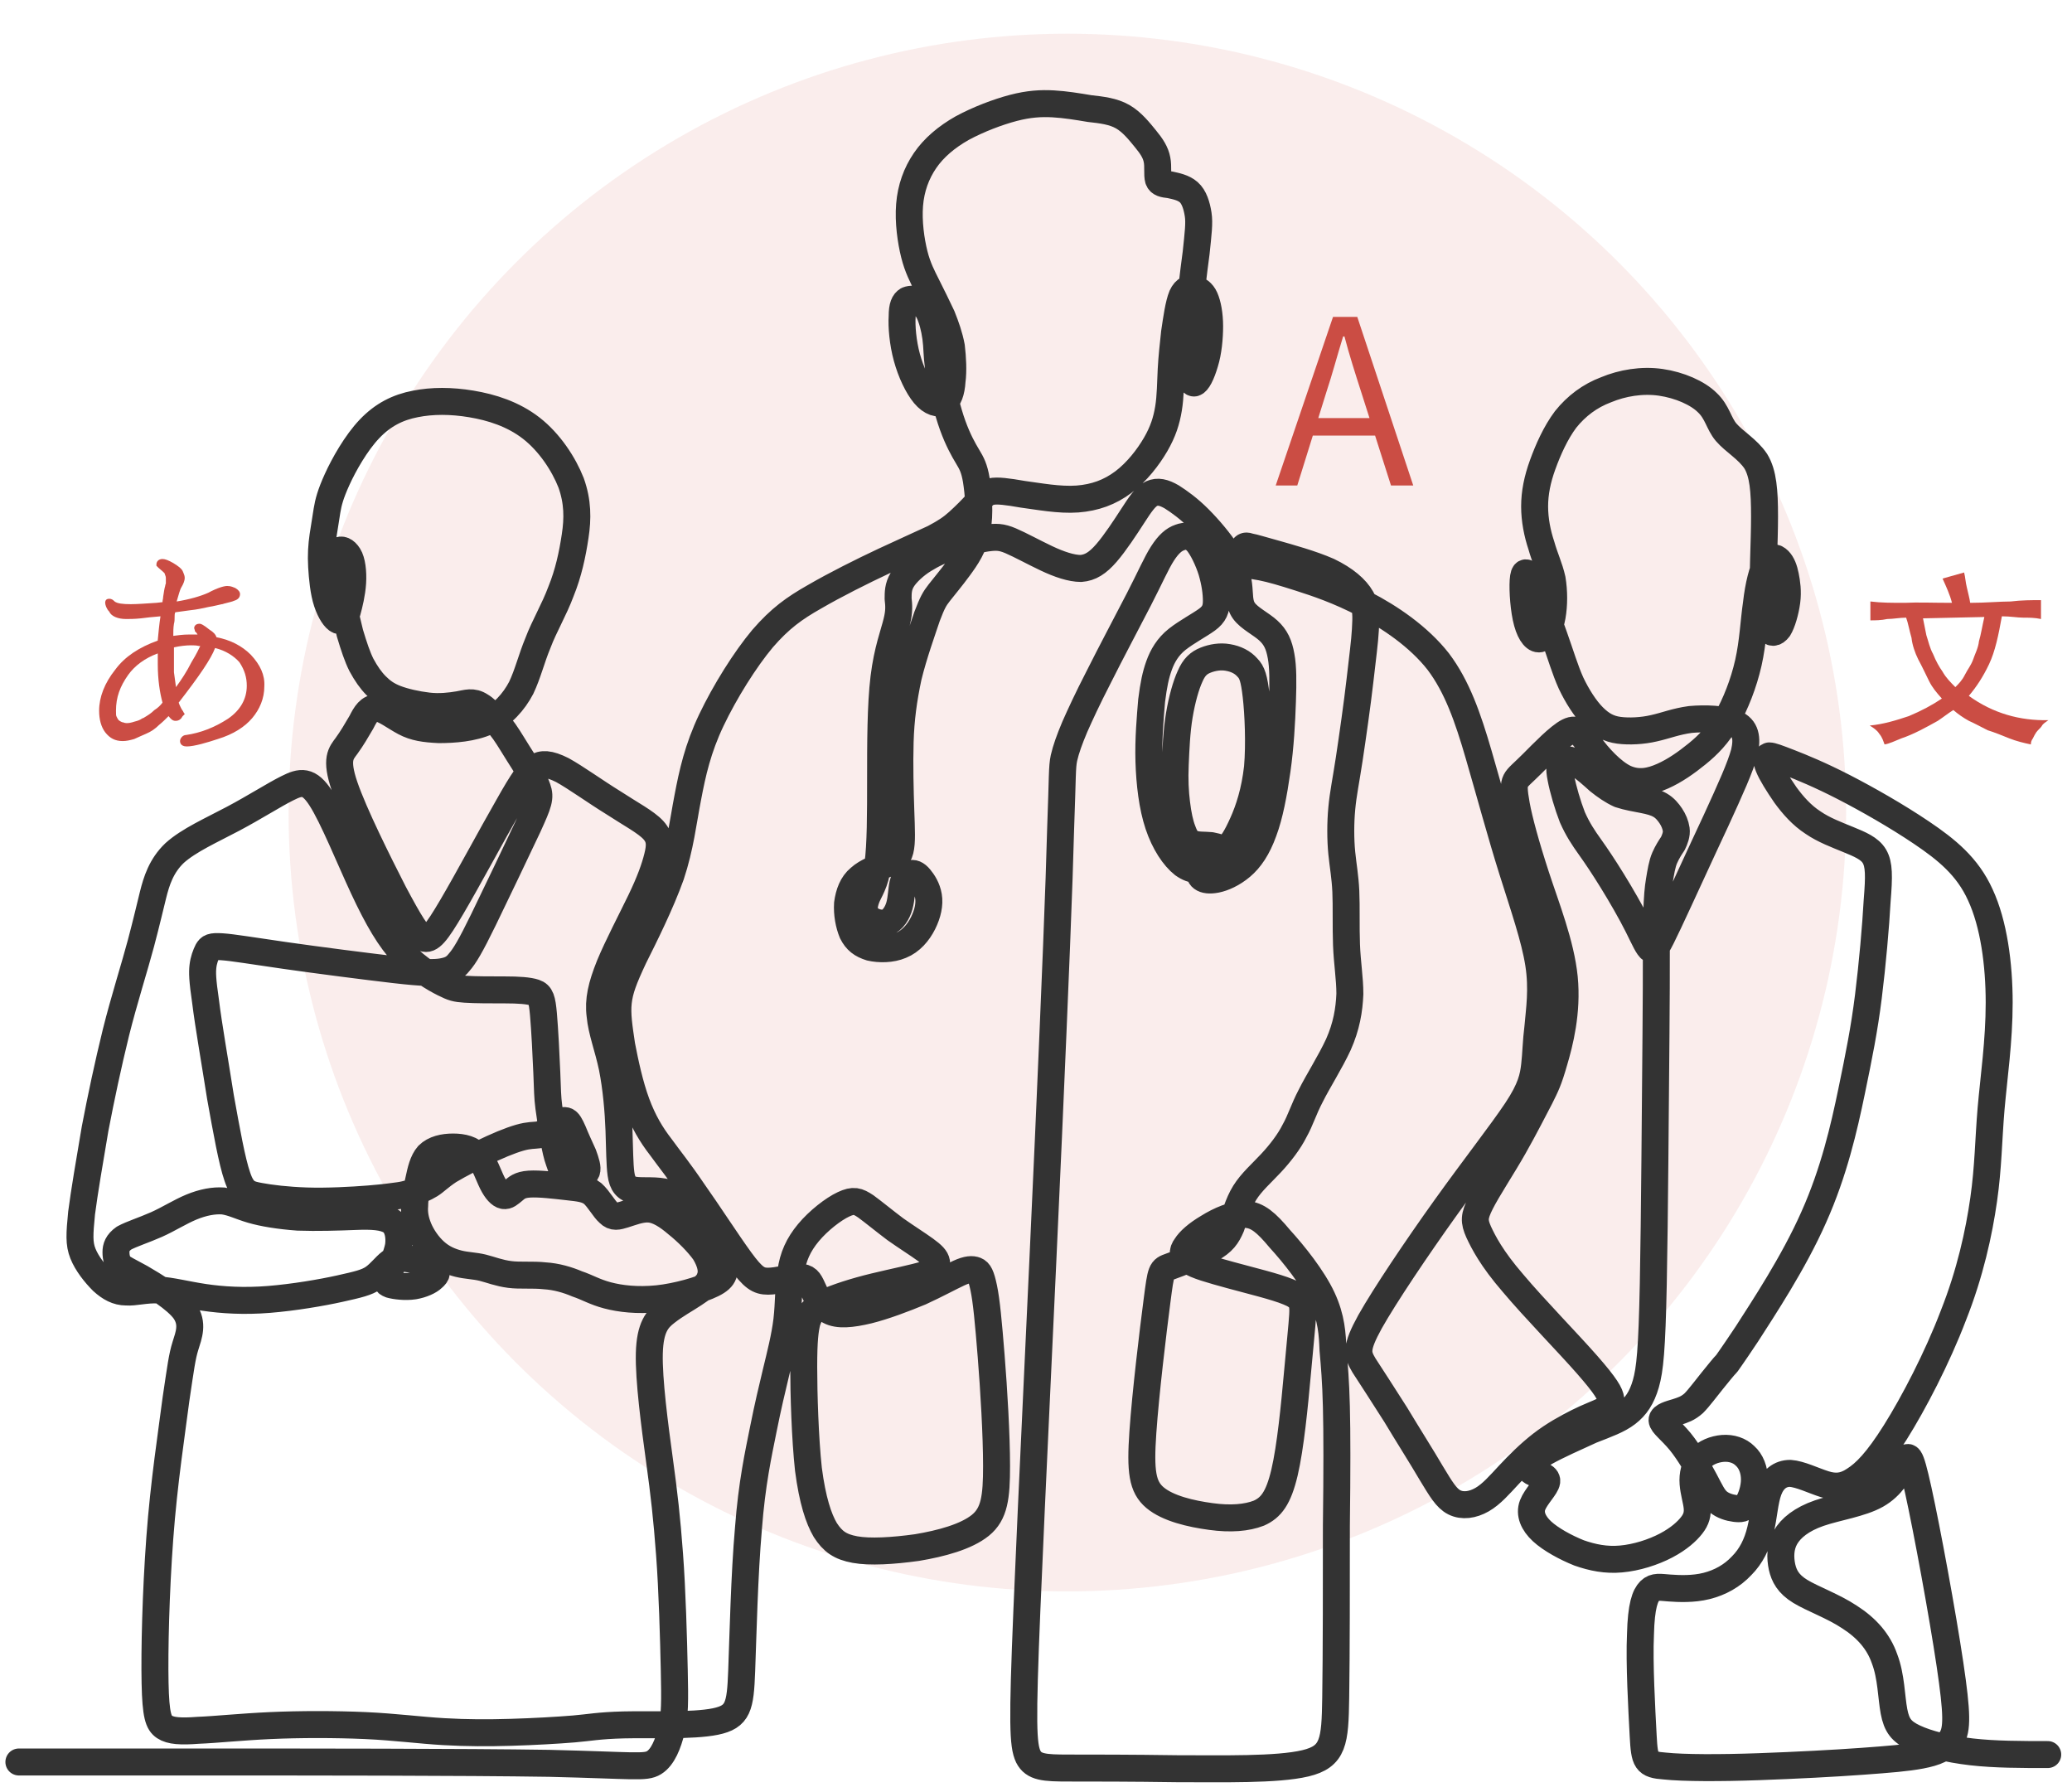<?xml version="1.0" encoding="utf-8"?>
<!-- Generator: Adobe Illustrator 24.0.0, SVG Export Plug-In . SVG Version: 6.00 Build 0)  -->
<svg version="1.1" id="图层_1" xmlns="http://www.w3.org/2000/svg" xmlns:xlink="http://www.w3.org/1999/xlink" x="0px" y="0px"
	 viewBox="0 0 307.3 265.8" style="enable-background:new 0 0 307.3 265.8;" xml:space="preserve">
<style type="text/css">
	.st0{opacity:0.1;fill:#CB4D44;enable-background:new    ;}
	
		.st1{fill-rule:evenodd;clip-rule:evenodd;fill:none;stroke:#333333;stroke-width:4;stroke-linecap:round;stroke-linejoin:round;stroke-miterlimit:10;}
	.st2{fill:#CB4D44;}
</style>
<circle class="st0" cx="158.3" cy="120.5" r="115.5"/>
<path class="st1" d="M303.7,260.2c-3.9,0-7.8,0-11.3-0.4c-3.5-0.4-6.6-1.2-8.5-2.1c-1.9-0.9-2.6-1.8-3-3.9s-0.4-5.2-1.4-7.8
	c-0.9-2.6-2.7-4.6-5.2-6.2c-2.4-1.6-5.5-2.7-7.3-3.8c-1.8-1.1-2.4-2.3-2.7-3.6c-0.3-1.4-0.3-3,0.5-4.4c0.8-1.4,2.4-2.7,5-3.6
	c2.6-0.9,6.2-1.4,8.5-2.7c2.3-1.3,3.4-3.4,4-4.7c0.7-1.3,0.9-1.9,2.2,4c1.3,5.9,3.6,18.4,4.7,25.8c1.1,7.4,1.1,9.7,0.2,11.1
	c-0.8,1.4-2.4,2-4.5,2.4c-2.1,0.4-4.6,0.6-8.7,0.9c-4.1,0.3-9.8,0.6-15.4,0.8c-5.6,0.2-11.1,0.2-13.9-0.1c-2.8-0.2-3-0.7-3.2-4.5
	c-0.2-3.8-0.6-10.8-0.4-15c0.1-4.3,0.7-5.8,1.4-6.5c0.7-0.7,1.5-0.5,2.9-0.4c1.4,0.1,3.5,0.2,5.5-0.3c2-0.5,3.8-1.5,5.2-3
	c1.4-1.4,2.3-3.2,2.8-5.3c0.5-2,0.6-4.3,1.2-5.9s1.7-2.5,3.2-2.5c1.5,0.1,3.5,1.1,5.1,1.6c1.6,0.5,2.9,0.4,4.4-0.6
	c1.6-1,3.4-2.8,6.1-7.1c2.7-4.3,6.2-11,8.6-17.3c2.5-6.3,3.8-12.3,4.5-17.2c0.7-4.9,0.7-8.8,1.1-13.5c0.4-4.6,1.2-10,1.2-15.7
	s-0.8-11.7-2.8-16c-1.9-4.2-5-6.7-8.7-9.2c-3.7-2.5-8.1-5-11.6-6.8c-3.5-1.8-6.2-2.9-8-3.6c-1.8-0.7-2.6-1-3-1
	c-0.4,0.1-0.5,0.6-0.1,1.6c0.4,1,1.4,2.6,2.5,4.2c1.1,1.5,2.4,3,4.1,4.1c1.6,1.1,3.5,1.8,5.2,2.5c1.7,0.7,3.2,1.3,3.9,2.5
	c0.7,1.2,0.7,2.9,0.4,6.6c-0.2,3.7-0.7,9.4-1.3,14.2c-0.6,4.8-1.4,8.8-2.5,14.1c-1.1,5.3-2.6,11.9-5.6,18.6
	c-3,6.8-7.6,13.7-9.9,17.3c-2.4,3.6-2.6,3.8-3,4.4c-0.5,0.5-1.2,1.4-2.1,2.5c-0.9,1.1-2,2.6-2.8,3.4c-0.9,0.8-1.6,1-2.5,1.3
	c-1,0.3-2.2,0.6-2.2,1.2c0,0.6,1.3,1.5,2.7,3.2c1.3,1.6,2.7,4,3.6,5.7c0.9,1.7,1.3,2.6,2,3.2c0.7,0.6,1.7,0.9,2.5,1
	c0.8,0.1,1.4,0.1,1.9-0.7c0.5-0.8,1-2.2,1-3.6c0-1.4-0.5-2.7-1.4-3.5c-0.8-0.8-2-1.2-3.3-1.1c-1.2,0.1-2.6,0.6-3.4,1.6
	c-0.8,1-1.1,2.3-1,3.6c0.1,1.3,0.5,2.5,0.6,3.5c0.1,1-0.1,1.8-0.8,2.7c-0.7,0.9-1.9,2-3.8,3c-1.9,1-4.4,1.8-6.7,2
	c-2.2,0.2-4.2-0.2-6.2-0.9c-2-0.8-4.2-2-5.5-3.2c-1.3-1.2-1.9-2.6-1.4-3.9c0.5-1.3,2-2.7,2.1-3.5c0.1-0.8-1.2-1-1.9-1.3
	c-0.7-0.3-0.7-0.6-0.5-1.1c0.2-0.5,0.7-1.1,2.3-2c1.6-0.9,4.5-2.2,6.7-3.2c2.3-0.9,4-1.5,5.3-2.5c1.3-1,2.2-2.3,2.8-4.4
	c0.6-2.1,0.9-5,1.1-14.8c0.2-9.8,0.3-26.6,0.4-37.1c0.1-10.6,0-15,0.1-17.7c0.1-2.7,0.2-3.8,0.4-5c0.2-1.2,0.4-2.5,0.8-3.4
	c0.4-0.9,0.8-1.5,1.2-2.1c0.3-0.6,0.6-1.4,0.5-2.1c-0.1-0.7-0.4-1.4-0.8-2c-0.4-0.6-0.9-1.2-1.6-1.6c-0.7-0.4-1.5-0.6-2.5-0.8
	c-1-0.2-2.3-0.4-3.5-0.8c-1.1-0.5-2.1-1.2-3.1-2c-1-0.9-2.1-1.9-3.1-2.5c-0.9-0.6-1.7-0.8-2.2-0.5c-0.5,0.3-0.6,1.1-0.3,2.6
	c0.3,1.6,1,4,1.7,5.8c0.8,1.8,1.6,3,2.6,4.4c1,1.4,2,2.9,3.3,5c1.3,2.1,2.8,4.7,3.8,6.7c1,2,1.5,3.2,2,3.5c0.5,0.3,0.9-0.4,2.6-4
	c1.7-3.6,4.7-10.2,7-15.1c2.2-4.8,3.6-7.9,4.2-10.1c0.5-2.2,0.2-3.6-1.4-4.3c-1.6-0.7-4.4-0.8-6.6-0.6c-2.2,0.3-3.6,0.9-5.4,1.3
	c-1.7,0.4-3.7,0.5-5.2,0.3c-1.5-0.2-2.6-0.8-3.8-2c-1.2-1.2-2.4-3.1-3.3-5c-0.9-2-1.5-4.1-2.5-6.9c-1-2.8-2.3-6.5-3.2-8.2
	c-0.9-1.7-1.3-1.6-1.4-0.1c-0.1,1.5,0.1,4.4,0.6,6.2c0.5,1.8,1.3,2.7,2,2.4c0.7-0.3,1.4-1.6,1.7-3.3c0.3-1.7,0.3-3.7,0-5.5
	c-0.4-1.8-1.1-3.2-1.6-5c-0.6-1.8-1-3.8-1-5.8c0-2,0.4-4,1.2-6.2c0.8-2.2,1.9-4.7,3.4-6.7c1.6-2,3.6-3.5,6-4.4
	c2.4-1,5.3-1.5,8.1-1.1c2.8,0.4,5.5,1.6,6.9,3c1.5,1.4,1.7,3.1,2.8,4.4c1.2,1.4,3.2,2.5,4.4,4.3c1.1,1.8,1.3,4.4,1.3,8.2
	c0,3.8-0.3,8.9-0.2,12c0,3.1,0.4,4.1,0.8,4.7c0.4,0.6,0.9,0.7,1.5-0.1c0.5-0.8,1-2.5,1.2-4c0.2-1.5,0-2.8-0.2-3.8
	c-0.2-1-0.5-1.8-1-2.3c-0.5-0.5-1.2-0.7-1.8,0.4c-0.6,1-1.2,3.3-1.5,6c-0.4,2.7-0.5,5.7-1.2,8.8c-0.7,3.1-1.9,6.1-3.2,8.4
	c-1.3,2.3-2.8,3.8-4.4,5.1c-1.6,1.3-3.3,2.5-5.1,3.3c-1.8,0.8-3.6,1.2-5.6,0.3c-1.9-0.9-4-3.2-5.2-4.9c-1.3-1.7-1.8-2.7-3.2-2
	c-1.4,0.7-3.8,3.2-5.3,4.7c-1.5,1.5-2.2,2-2.5,2.6c-0.3,0.6-0.3,1.4,0.1,3.6s1.4,5.9,2.9,10.5c1.5,4.6,3.7,10.1,4.2,15.1
	c0.5,5.1-0.7,9.7-1.5,12.4c-0.8,2.8-1.2,3.6-2.1,5.4c-0.9,1.7-2.2,4.3-3.9,7.3c-1.7,3-3.9,6.3-4.9,8.3c-1,2-1,2.7-0.3,4.3
	c0.7,1.5,1.9,3.9,5.1,7.6c3.2,3.8,8.2,8.9,11,12.1c2.8,3.2,3.4,4.3,3.5,5.1c0.1,0.8-0.3,1.2-1.1,1.7c-0.8,0.4-2.2,0.9-3.8,1.7
	c-1.6,0.8-3.6,1.9-5.4,3.3c-1.8,1.4-3.4,3-4.8,4.5c-1.4,1.5-2.6,2.9-4,3.7c-1.4,0.8-2.9,1-4.1,0.4c-1.2-0.6-2-2-3.4-4.3
	c-1.4-2.4-3.5-5.7-5.3-8.7c-1.9-3-3.6-5.6-4.7-7.3c-1-1.7-1.3-2.5,0.9-6.5c2.2-3.9,6.9-10.9,11.2-16.9c4.3-6,8.3-11.1,10.5-14.4
	c2.2-3.3,2.5-5,2.7-6.7c0.2-1.7,0.2-3.4,0.5-5.8c0.2-2.4,0.7-5.5,0.1-9.3c-0.6-3.8-2.2-8.4-3.9-13.8c-1.7-5.4-3.4-11.7-5-17.2
	c-1.6-5.5-3.2-10.1-6-13.8c-2.9-3.7-7.2-6.6-10.9-8.5c-3.8-2-7.1-3.1-9.6-3.9c-2.5-0.8-4.2-1.3-5.7-1.6c-1.5-0.3-2.7-0.3-3.1-0.8
	c-0.4-0.5,0-1.4,0.3-1.9c0.3-0.5,0.5-0.5,1.1-0.3c0.6,0.1,1.5,0.4,3.7,1c2.1,0.6,5.4,1.5,7.9,2.6c2.5,1.2,4.1,2.6,4.9,4
	c0.8,1.4,0.7,2.8,0.6,4.7c-0.1,1.8-0.4,4-0.8,7.5c-0.4,3.5-1.1,8.4-1.6,11.7c-0.5,3.3-0.9,5.1-1.1,7.3c-0.2,2.1-0.2,4.6,0,6.6
	c0.2,2,0.5,3.5,0.6,5.7c0.1,2.2,0,5.3,0.1,7.9c0.1,2.7,0.5,5,0.5,7.3c-0.1,2.4-0.5,4.8-1.7,7.5c-1.2,2.6-3,5.4-4.1,7.6
	c-1.1,2.1-1.5,3.6-2.4,5.2c-0.8,1.6-2.1,3.3-3.5,4.8c-1.4,1.5-2.9,2.8-3.9,4.4c-1,1.6-1.5,3.6-2,5c-0.6,1.4-1.2,2.3-3,3.3
	c-1.8,1-4.6,2.1-6,2.6c-1.4,0.5-1.4,0.5-2,5.1c-0.6,4.6-1.7,13.7-2.1,19.5c-0.4,5.8-0.1,8.1,1.8,9.7c1.9,1.6,5.3,2.4,8.3,2.8
	c2.9,0.4,5.3,0.2,7.1-0.5c1.8-0.8,2.9-2.2,3.8-6c0.9-3.8,1.5-10.1,1.9-14.5c0.4-4.5,0.7-7.2,0.8-8.9c0.1-1.8-0.1-2.6-2.1-3.4
	c-1.9-0.8-5.7-1.7-8.6-2.5c-2.9-0.8-5.1-1.4-6.1-2.1c-1.1-0.7-1.1-1.4-0.5-2.2c0.5-0.8,1.6-1.8,3.3-2.8c1.6-1,3.8-2,5.6-1.9
	c1.7,0.1,3,1.2,5,3.6c2.1,2.3,4.9,5.8,6.3,8.8c1.4,3,1.5,5.4,1.6,7.7c0.2,2.3,0.4,4.5,0.5,8.4c0.1,3.9,0.1,9.5,0,17.7
	c0,8.2,0,19-0.1,25.5c-0.1,6.5-0.3,8.7-4.5,9.7c-4.2,1-12.3,0.8-19.1,0.8c-6.8-0.1-12.4-0.1-16-0.1c-3.6,0-5.2-0.1-6-1.7
	c-0.8-1.7-0.9-4.9-0.2-21.8c0.7-16.9,2.2-47.4,3.2-70.1c1-22.7,1.6-37.6,1.8-45.6c0.3-8,0.2-9.2,0.5-10.6c0.3-1.3,0.8-2.7,1.6-4.6
	c0.8-1.8,1.8-4,3.6-7.5c1.7-3.4,4.2-8.1,5.9-11.4s2.6-5.4,3.5-6.8c0.9-1.4,1.7-2.1,2.6-2.4c0.8-0.3,1.6-0.3,2.5,0.6
	c0.8,0.9,1.7,2.8,2.2,4.4c0.5,1.7,0.7,3.2,0.7,4.4c0,1.2-0.3,2-1.4,2.8c-1.1,0.8-3,1.8-4.4,2.9c-1.4,1.1-2.2,2.5-2.7,3.9
	c-0.5,1.4-0.8,2.8-1.1,5.2c-0.2,2.4-0.5,5.7-0.4,9s0.5,6.7,1.4,9.4c0.9,2.7,2.3,4.8,3.7,5.9c1.4,1,2.9,1,4.1,0.8
	c1.2-0.2,2.1-0.6,2.5-1.1c0.5-0.5,0.6-1,0.1-1.5c-0.5-0.5-1.6-0.8-2.6-1c-1-0.1-2,0-2.7-0.3c-0.7-0.2-1.1-0.8-1.5-1.9
	c-0.4-1-0.7-2.4-0.9-4.1c-0.2-1.6-0.3-3.5-0.2-5.7c0.1-2.3,0.2-4.9,0.6-7.3c0.4-2.4,1-4.5,1.6-5.8c0.6-1.4,1.3-2,2.3-2.4
	c1-0.4,2.2-0.6,3.3-0.4c1.2,0.2,2.2,0.7,2.9,1.5c0.7,0.7,1,1.6,1.3,4.2c0.3,2.6,0.5,7.1,0.2,10.6c-0.4,3.6-1.3,6.3-2.2,8.3
	c-0.9,2-1.6,3.2-2.6,4c-1,0.7-2.2,1-2.9,1.4c-0.7,0.4-0.8,1-0.9,1.5c0,0.5,0,0.9,0.4,1.2c0.4,0.3,1.1,0.4,2.1,0.2
	c1-0.2,2.4-0.8,3.7-1.9c1.3-1.1,2.4-2.7,3.3-5.2c0.9-2.4,1.5-5.6,2-9.1c0.5-3.5,0.7-7.2,0.8-10.2c0.1-2.9,0.1-5.1-0.2-6.7
	c-0.3-1.7-0.8-2.8-1.9-3.8c-1.1-1-2.8-1.8-3.6-2.9c-0.8-1.1-0.6-2.4-0.8-3.9c-0.2-1.5-0.6-3-1.7-4.7c-1.1-1.7-2.7-3.6-4.2-5.1
	c-1.5-1.5-2.9-2.5-4-3.2c-1.2-0.7-2.1-0.9-3-0.5c-0.9,0.4-1.7,1.6-2.8,3.3c-1.1,1.7-2.6,4-3.9,5.5c-1.3,1.5-2.4,2.2-3.8,2.3
	c-1.4,0-3.2-0.6-5.1-1.5c-1.9-0.9-3.9-2-5.3-2.6c-1.4-0.6-2.2-0.6-3.6-0.4c-1.4,0.2-3.4,0.8-5.1,1.3c-1.7,0.5-2.9,1.1-4.2,1.9
	c-1.3,0.8-2.6,2-3.2,3c-0.6,1-0.6,1.9-0.6,2.8c0.1,0.9,0.2,1.8-0.2,3.4c-0.4,1.7-1.4,4.2-1.9,8.3c-0.5,4.1-0.5,9.8-0.5,15
	c0,5.2,0,9.8-0.4,12.7c-0.4,2.9-1.3,3.9-1.7,5c-0.4,1.1-0.5,2.1,0.2,2.8c0.6,0.7,1.9,1.1,2.8,0.8c0.9-0.3,1.6-1.4,1.9-2.5
	c0.3-1.1,0.3-2.3,0.5-3.2c0.2-0.8,0.6-1.4,1.1-1.5c0.4-0.2,0.9,0,1.4,0.6c0.5,0.6,1.1,1.5,1.3,2.7c0.2,1.2-0.1,2.6-0.8,4
	c-0.7,1.4-1.8,2.7-3.3,3.3c-1.4,0.6-3.2,0.6-4.5,0.3c-1.3-0.4-2.1-1-2.7-2.2c-0.5-1.2-0.8-2.8-0.7-4.3c0.2-1.5,0.7-2.9,1.8-3.8
	c1.1-1,2.7-1.5,3.8-2c1.2-0.5,1.9-0.9,2.2-2.1c0.3-1.2,0.2-3,0.1-5.9c-0.1-2.9-0.2-6.8-0.1-10.2c0.1-3.4,0.5-6.3,1.2-9.6
	c0.8-3.3,2.1-6.9,2.8-9c0.8-2.1,1.1-2.6,1.8-3.5c0.7-0.9,1.8-2.2,2.9-3.7c1.1-1.5,2.3-3.2,2.7-5.6c0.5-2.4,0.2-5.5-0.1-7.4
	c-0.3-1.8-0.7-2.5-1.3-3.5c-0.6-1-1.4-2.4-2.2-4.6c-0.8-2.2-1.5-5.2-1.9-7.3c-0.4-2.1-0.4-3.3-0.5-4.7c-0.1-1.4-0.4-2.9-0.8-4
	c-0.4-1.2-1-1.9-1.7-2.4c-0.6-0.4-1.3-0.4-1.8-0.2c-0.5,0.3-0.8,0.9-0.8,2.4c-0.1,1.5,0.1,3.9,0.7,6.1c0.6,2.2,1.6,4.3,2.6,5.5
	c1,1.2,2.1,1.5,2.9,1.1c0.7-0.4,1.1-1.5,1.2-3.1c0.2-1.5,0.1-3.4-0.1-5.1c-0.3-1.6-0.8-3-1.4-4.5c-0.7-1.5-1.5-3.1-2.2-4.5
	c-0.7-1.4-1.4-2.7-1.9-4.7c-0.5-2-0.9-4.8-0.7-7.3c0.2-2.5,1-4.7,2.3-6.6c1.3-1.9,3.2-3.5,5.5-4.8c2.4-1.3,5.3-2.4,7.6-3
	c2.3-0.6,4.1-0.7,5.9-0.6c1.8,0.1,3.6,0.4,5.4,0.7c1.8,0.2,3.5,0.4,4.9,1.2c1.4,0.8,2.5,2.2,3.4,3.3c0.9,1.1,1.5,2,1.7,3.1
	c0.2,1,0,2.2,0.2,2.9c0.2,0.6,0.8,0.7,1.7,0.8c0.9,0.2,2,0.4,2.8,1.1c0.8,0.7,1.2,2,1.4,3.3c0.2,1.3,0,2.8-0.3,5.7
	c-0.4,2.9-0.9,7.3-1.2,10.4c-0.3,3.1-0.2,4.9,0,6.4c0.2,1.5,0.4,2.5,0.9,2.5c0.5-0.1,1.1-1.3,1.6-3c0.5-1.6,0.7-3.7,0.7-5.4
	c0-1.8-0.3-3.3-0.7-4.2c-0.4-0.9-1-1.2-1.6-1.4c-0.6-0.1-1.3,0-1.8,1.1c-0.5,1.2-0.8,3.4-1.1,5.4c-0.2,1.9-0.4,3.6-0.5,5.5
	c-0.1,1.9-0.1,4-0.4,5.8c-0.3,1.8-0.8,3.4-1.9,5.3c-1.1,1.9-2.8,4.1-4.8,5.6c-2,1.5-4.2,2.3-6.8,2.5c-2.7,0.2-5.8-0.4-8.1-0.7
	c-2.3-0.4-3.8-0.6-4.7-0.4c-1,0.2-1.4,0.9-2.1,1.7c-0.7,0.8-1.8,1.9-2.8,2.8c-1,0.9-1.9,1.5-3.6,2.4c-1.7,0.8-4.2,1.9-7.4,3.4
	c-3.2,1.5-7.2,3.5-10.3,5.3c-3,1.7-5.1,3.2-7.7,6.2c-2.6,3.1-5.6,7.9-7.6,12.1c-2,4.2-2.8,7.8-3.5,11.5c-0.7,3.6-1.1,7.3-2.5,11.5
	c-1.5,4.2-3.9,9-5.5,12.2c-1.5,3.2-2.1,4.8-2.3,6.6c-0.2,1.8,0.1,3.7,0.5,6.4c0.5,2.6,1.2,5.9,2.2,8.6c1,2.7,2.2,4.7,3.6,6.5
	c1.3,1.8,2.7,3.5,4.8,6.6c2.2,3.1,5.1,7.6,7,10.2c1.9,2.6,2.7,3.1,4.1,3.1c1.4,0,3.4-0.6,4.6-0.6c1.2,0,1.5,0.5,2,1.6
	c0.5,1.1,1.2,2.7,2.5,3.4c1.3,0.7,3.3,0.5,5.8-0.1c2.4-0.6,5.3-1.7,7.7-2.7c2.4-1.1,4.4-2.2,5.7-2.8c1.3-0.6,2-0.6,2.5-0.4
	c0.5,0.2,0.8,0.7,1.2,2.6c0.4,1.9,0.7,5.1,1.1,10.1s0.8,11.7,0.8,16.3c0,4.6-0.3,7.1-2.4,8.8c-2.1,1.7-5.8,2.7-9.4,3.3
	c-3.6,0.5-7,0.7-9.2,0.3c-2.2-0.4-3.3-1.2-4.4-2.9c-1-1.7-1.9-4.4-2.5-9c-0.5-4.6-0.7-11.2-0.7-15.2c0-4,0.2-5.5,0.5-6.7
	c0.4-1.2,0.9-2,2.6-2.8c1.7-0.8,4.5-1.7,7.4-2.4c2.9-0.7,5.9-1.3,7.5-1.8c1.6-0.6,1.8-1.2,1.7-1.8c-0.1-0.6-0.6-1.1-1.7-1.9
	c-1.1-0.8-2.7-1.8-4.4-3c-1.6-1.2-3.3-2.6-4.4-3.4c-1.2-0.8-1.8-1-3.3-0.3c-1.5,0.7-3.7,2.4-5.2,4.2c-1.5,1.8-2.3,3.6-2.6,5.8
	c-0.4,2.2-0.3,4.6-0.6,7.2c-0.3,2.5-1,5.2-1.6,7.7c-0.6,2.5-1.2,5-1.9,8.5c-0.7,3.5-1.7,8-2.2,14.7c-0.6,6.8-0.8,15.8-1,21.1
	c-0.2,5.3-0.5,6.8-3.9,7.5c-3.4,0.7-9.8,0.4-13.6,0.5c-3.8,0.1-5,0.4-7.4,0.6c-2.4,0.2-5.9,0.4-9.3,0.5c-3.4,0.1-6.5,0.1-10-0.1
	c-3.5-0.2-7.2-0.7-11.6-0.9c-4.5-0.2-9.7-0.2-14.1,0c-4.4,0.2-8.1,0.6-10.7,0.7c-2.6,0.2-4.1,0.1-5-0.5c-0.9-0.6-1.3-1.7-1.4-6.5
	c-0.1-4.8,0.1-13.4,0.7-21.5c0.6-8.2,1.8-15.9,2.4-20.6c0.7-4.7,0.9-6.3,1.4-7.9c0.5-1.6,1.2-3.3-0.1-5.2c-1.3-1.8-4.6-3.8-6.5-4.9
	c-2-1.1-2.7-1.4-3.1-1.8c-0.4-0.5-0.6-1.2-0.6-2c0-0.7,0.2-1.4,1.2-2.1c1.1-0.6,3-1.2,4.8-2c1.8-0.8,3.5-1.9,5.2-2.6s3.3-1,4.7-0.9
	c1.4,0.2,2.5,0.8,4.2,1.3c1.7,0.5,4.1,0.9,6.9,1.1c2.8,0.1,6,0,8.5-0.1c2.5-0.1,4.2,0,5.3,0.7c1,0.7,1.3,2.2,1.1,3.7
	c-0.3,1.5-1.1,3.1-1.5,4.1c-0.4,1-0.5,1.3,0.3,1.6c0.7,0.2,2.2,0.4,3.5,0.2c1.2-0.2,2.3-0.7,2.8-1.2c0.6-0.5,0.8-1,0-1.5
	c-0.7-0.5-2.3-1.1-3.5-1.3c-1.2-0.2-2-0.1-2.8,0.5c-0.8,0.6-1.5,1.6-2.5,2.3c-1,0.7-2.3,1-5,1.6c-2.7,0.6-6.8,1.3-10.5,1.6
	c-3.7,0.3-6.9,0.1-9.6-0.3c-2.7-0.4-4.9-1-6.8-1.1c-1.9-0.1-3.5,0.4-4.8,0.3c-1.3,0-2.4-0.6-3.5-1.6c-1.1-1.1-2.3-2.6-2.9-4.1
	c-0.6-1.5-0.5-2.9-0.2-6c0.4-3.1,1.2-7.8,2-12.5c0.9-4.7,1.9-9.4,3.1-14.3c1.2-4.8,2.8-9.8,3.7-13.2c0.9-3.4,1.3-5.2,1.8-7.2
	c0.5-2,1.2-4.3,3.2-6.2c2.1-1.9,5.5-3.4,8.7-5.1c3.2-1.7,6-3.5,8-4.5c2-1,3.2-1.3,5,1.5c1.8,2.8,4.2,8.8,6.3,13.3
	c2.1,4.5,3.9,7.6,6,9.8c2.1,2.2,4.5,3.6,5.9,4.3c1.4,0.7,1.8,0.8,3.2,0.9c1.4,0.1,3.9,0.1,5.9,0.1c2,0,3.5,0.1,4.4,0.4
	c0.9,0.3,1.1,1,1.3,3.2c0.2,2.3,0.4,6.2,0.5,8.7c0.1,2.5,0.1,3.6,0.3,5.1c0.2,1.5,0.5,3.4,0.7,4.8c0.3,1.4,0.5,2.4,0.8,3.2
	c0.3,0.9,0.6,1.7,1.1,2.1c0.4,0.4,1,0.5,1.6,0.3c0.6-0.1,1.2-0.4,1.4-0.9c0.2-0.5-0.1-1.4-0.5-2.5c-0.5-1.1-1.1-2.4-1.5-3.4
	c-0.4-0.9-0.7-1.5-1.1-1.6c-0.4-0.1-1.1,0.1-1.7,0.6c-0.6,0.5-1.3,1.1-1.9,1.4c-0.6,0.2-1.2,0.1-2.3,0.3c-1.1,0.2-2.8,0.8-5,1.8
	c-2.2,1-4.9,2.4-6.4,3.3c-1.5,1-2,1.6-2.8,2.1c-0.8,0.5-2,1-2.8,1.2c-0.8,0.2-1.1,0.3-1.8,0.4c-0.8,0.1-2,0.3-4.5,0.5
	c-2.5,0.2-6.2,0.4-9.2,0.3c-3-0.1-5.4-0.4-7-0.7c-1.6-0.3-2.5-0.5-3.3-2.9c-0.8-2.3-1.6-6.8-2.5-11.8c-0.8-5.1-1.8-10.8-2.2-14.1
	c-0.5-3.4-0.5-4.4-0.4-5.3c0.1-0.9,0.4-1.7,0.7-2.3c0.3-0.5,0.5-0.7,2.1-0.6c1.6,0.1,4.5,0.6,9.4,1.3c4.9,0.7,11.9,1.6,16.2,2.1
	c4.3,0.5,6,0.5,7.1,0.3c1.1-0.2,1.8-0.5,2.5-1.4c0.8-0.9,1.7-2.4,3.6-6.3c1.9-3.9,4.9-10.2,6.6-13.8c1.6-3.5,1.9-4.3,1.4-5.7
	c-0.5-1.5-1.9-3.7-2.8-5.1c-0.9-1.4-1.2-2-2.1-3.3c-0.9-1.2-2.3-3.1-3.5-3.8c-1.2-0.8-2.1-0.4-3.3-0.2c-1.2,0.2-2.8,0.4-4.5,0.2
	c-1.7-0.2-3.5-0.6-4.8-1.1c-1.3-0.5-2.1-1.1-2.9-1.9c-0.8-0.8-1.5-1.8-2.2-3.1c-0.6-1.2-1.1-2.7-1.7-4.7c-0.5-2-1.1-4.6-1.5-6.5
	c-0.3-1.9-0.5-3-0.5-3.9c0-0.9,0-1.6,0.3-1.8c0.4-0.3,1-0.1,1.5,0.7c0.5,0.8,0.7,2.4,0.6,4c-0.1,1.6-0.5,3.2-0.8,4.3
	c-0.4,1.1-0.7,1.5-1.3,1.3c-0.5-0.2-1.2-1.2-1.7-2.7c-0.5-1.5-0.7-3.6-0.8-5.3c-0.1-1.7,0-3.1,0.2-4.5c0.2-1.3,0.4-2.6,0.6-3.8
	c0.2-1.2,0.5-2.4,1.5-4.6c1-2.2,2.8-5.4,4.8-7.5c2-2.1,4.2-3.2,6.8-3.7c2.5-0.5,5.3-0.5,8.3,0c3,0.5,6.2,1.5,8.9,3.6
	c2.7,2.1,4.8,5.3,5.9,8.1c1,2.8,1,5.3,0.6,7.9c-0.4,2.7-1,5.5-2.1,8.2c-1,2.7-2.5,5.2-3.4,7.6c-1,2.4-1.5,4.6-2.5,6.7
	c-1.1,2.1-2.8,4-5,5c-2.2,1-5,1.2-7.2,1.2c-2.1-0.1-3.6-0.3-5.1-1.1c-1.5-0.8-3-2-4.1-2.1s-1.7,0.9-2.3,2.1
	c-0.7,1.2-1.4,2.4-2.2,3.5c-0.8,1.1-1.7,1.9-0.3,6c1.4,4.1,5,11.3,7.3,15.8c2.4,4.5,3.5,6.3,4.4,6.7c1,0.4,1.9-0.7,4.2-4.6
	c2.3-3.9,6-10.8,8.3-14.8c2.3-4.1,3.2-5.3,4.1-5.9c1-0.6,2-0.6,4,0.4c2,1.1,4.9,3.2,7.5,4.8c2.6,1.7,4.9,2.9,6,4.1
	c1.1,1.2,1,2.4,0.6,4c-0.4,1.6-1.1,3.6-2.5,6.5c-1.4,2.9-3.4,6.7-4.6,9.6c-1.2,3-1.7,5.1-1.4,7.4c0.2,2.3,1.2,4.8,1.8,7.7
	c0.6,3,0.9,6.5,1,9.3c0.1,2.8,0.1,5.1,0.3,6.5c0.2,1.5,0.8,2.2,2,2.4c1.3,0.2,3.3-0.1,4.9,0.4c1.7,0.4,3.1,1.6,4.5,3.5
	c1.5,1.9,3,4.6,3.6,6.4c0.6,1.8,0.4,2.7-1.4,3.6c-1.8,0.9-5.3,1.9-8.2,2.2c-3,0.3-5.5,0-7.4-0.5c-1.9-0.5-3-1.2-4.5-1.7
	c-1.4-0.6-3.1-1.1-4.8-1.2c-1.8-0.2-3.7,0-5.2-0.2c-1.6-0.2-2.8-0.7-4-1c-1.2-0.3-2.4-0.3-3.6-0.6c-1.2-0.3-2.4-0.8-3.5-1.8
	c-1-0.9-1.9-2.2-2.4-3.4c-0.5-1.2-0.7-2.3-0.6-3.4c0-1.2,0.3-2.4,0.6-3.8c0.3-1.4,0.6-2.8,1.4-3.7c0.9-0.9,2.3-1.2,3.7-1.2
	c1.4,0,2.8,0.3,3.7,1.4c1,1,1.5,2.7,2.1,3.9c0.6,1.2,1.2,1.8,1.7,1.9c0.5,0.1,0.9-0.3,1.4-0.7c0.5-0.4,0.9-0.9,2.4-1
	s3.9,0.2,5.7,0.4c1.8,0.2,2.8,0.3,3.7,1c0.9,0.8,1.7,2.3,2.4,2.9c0.7,0.7,1.3,0.5,2.3,0.2c1-0.3,2.4-0.9,3.7-0.8
	c1.3,0.1,2.7,1,4.1,2.2c1.5,1.2,3.1,2.8,4.1,4.2c0.9,1.5,1.2,2.8,0.8,3.8c-0.3,1-1.2,1.6-2.4,2.4c-1.2,0.8-2.7,1.6-4.1,2.7
	c-1.3,1-2.4,2.2-2.5,6.1c-0.1,3.9,0.8,10.7,1.5,15.8c0.7,5.1,1.1,8.6,1.5,14c0.4,5.3,0.6,12.5,0.7,17.2c0.1,4.6,0.1,6.7-0.4,8.8
	c-0.5,2.1-1.3,4.1-2.6,4.9c-1.3,0.8-2.9,0.4-15.5,0.1c-12.6-0.2-36.2-0.2-51.7-0.2s-11.7,0-27,0"/>
<g>
	<path class="st2" d="M197.7,47h3.6l8.3,25h-3.3l-4.4-13.8c-0.9-2.8-1.8-5.6-2.5-8.3h-0.2c-0.9,2.9-1.6,5.6-2.5,8.3L192.4,72h-3.2
		L197.7,47z M193.8,62h11.6v2.6h-11.6V62z"/>
</g>
<g>
	<path class="st2" d="M289.5,89.4c-0.3-1.2-0.9-2.5-1.4-3.6l3.2-0.9c0.2,0.8,0.2,1.4,0.4,2.2c0.2,0.9,0.4,1.6,0.5,2.3
		c2.3,0,4.4-0.2,6-0.2c1.6-0.2,3.2-0.2,4.5-0.2v2.8c-0.9-0.2-1.8-0.2-2.6-0.2c-0.9,0-1.9-0.2-3.2-0.2c-0.5,2.8-1,5.2-1.9,7.1
		c-0.9,1.9-1.9,3.4-3,4.7c3.6,2.6,7.6,3.7,11.8,3.6c-0.4,0.3-0.8,0.5-1,0.9c-0.2,0.3-0.5,0.5-0.8,0.9c-0.2,0.3-0.3,0.5-0.5,0.9
		c-0.2,0.3-0.3,0.5-0.3,0.9c-1-0.2-2.2-0.5-3.2-0.9c-1-0.4-2.2-0.9-3.2-1.2c-1-0.5-1.9-1-2.8-1.4c-0.9-0.5-1.6-1-2.3-1.6
		c-0.8,0.5-1.4,1-2.3,1.6c-0.9,0.5-1.8,1-2.6,1.4c-1,0.5-1.9,0.9-2.8,1.2c-1,0.4-1.8,0.8-2.5,0.9c-0.2-0.5-0.3-1-0.8-1.6
		c-0.3-0.5-0.9-0.9-1.4-1.2c2.1-0.2,4-0.8,5.8-1.4c1.9-0.8,3.4-1.6,4.9-2.6c-0.8-0.9-1.4-1.6-1.9-2.6c-0.5-1-1-2.1-1.6-3.2
		c-0.5-1-0.9-2.2-1-3.2c-0.3-1-0.5-2.2-0.8-3c-1,0-1.9,0.2-2.8,0.2c-0.9,0.2-1.8,0.2-2.5,0.2v-2.8c1.6,0.2,3.2,0.2,5.1,0.2
		C284.4,89.3,286.6,89.4,289.5,89.4z M285.2,91.7c0.2,0.9,0.3,1.6,0.5,2.5c0.3,0.9,0.5,1.9,1,2.8c0.4,1,0.9,1.9,1.4,2.6
		c0.5,0.9,1.2,1.6,1.9,2.3c0.5-0.5,1-1,1.4-1.8c0.4-0.8,0.9-1.4,1.2-2.2c0.3-0.9,0.8-1.8,0.9-2.8c0.3-1,0.5-2.3,0.8-3.6L285.2,91.7
		L285.2,91.7z"/>
</g>
<path class="st2" d="M37.2,97.1c-1.3-1.3-3-2.2-5.1-2.6c-0.1-0.4-0.5-0.8-1-1.1c-1-0.8-1.3-0.9-1.5-0.9c-0.7,0-0.8,0.5-0.8,0.6
	c0,0.2,0.1,0.3,0.1,0.4v0.1l0.1,0.1c0.1,0.1,0.2,0.2,0.3,0.4h-1.3c-0.8,0-1.6,0.1-2.3,0.2c0-0.6,0-1.2,0.1-1.8
	c0.1-0.3,0.1-0.7,0.1-1.1c0-0.2,0-0.4,0.1-0.6c0.7-0.1,1.4-0.2,2.2-0.3c1-0.1,1.9-0.3,2.8-0.5c0.7-0.1,1.4-0.3,1.9-0.4
	c0.2,0,0.3-0.1,0.4-0.1c0.8-0.2,1.2-0.3,1.4-0.4c0.7-0.2,0.9-0.6,0.9-1c0-0.3-0.2-0.6-0.7-0.9c-0.3-0.1-0.6-0.3-1.2-0.3
	c-0.5,0-1.5,0.3-2.8,1c-1.1,0.5-2.8,1-4.7,1.3c0.3-1,0.5-1.8,0.7-2.1c0.3-0.5,0.5-1,0.5-1.4c0-0.4-0.2-0.7-0.3-1
	c-0.2-0.4-0.6-0.7-1.4-1.2c-0.7-0.4-1.2-0.6-1.6-0.6c-0.6,0-0.9,0.4-0.9,0.8v0.2l0.3,0.3c0.5,0.4,0.9,0.8,0.9,0.8l0.1,0.3
	c0.1,0.2,0.1,0.4,0.1,0.5v0.5c0,0.1,0,0.1,0,0.2c0,0.1-0.1,0.2-0.1,0.4c-0.1,0.3-0.2,0.9-0.3,1.6c0,0.3-0.1,0.5-0.1,0.8l-0.9,0.1
	c-1.5,0.1-2.9,0.2-3.8,0.2c-1.2,0-2-0.1-2.4-0.4c-0.2-0.2-0.4-0.4-0.8-0.4c-0.4,0-0.6,0.2-0.6,0.6c0,0.3,0.2,0.9,0.6,1.3
	c0.3,0.7,1.3,1.1,2.5,1.1c0.4,0,1.3,0,2.2-0.1c0.7-0.1,1.7-0.2,2.9-0.3c-0.2,1.3-0.3,2.5-0.4,3.5l0,0.1c-2.8,1-4.9,2.4-6.3,4.3
	c-1.6,2-2.4,4.1-2.4,6.1c0,1.3,0.3,2.4,0.9,3.2c0.7,0.9,1.5,1.3,2.6,1.3c0.5,0,1-0.1,1.7-0.3c0.7-0.3,1.3-0.6,1.8-0.8
	c0.7-0.3,1.3-0.7,1.9-1.3c0.5-0.4,0.9-0.8,1.4-1.3c0.3,0.4,0.6,0.7,1,0.7c0.2,0,0.5,0,0.8-0.3l0.1-0.1c0.1-0.2,0.2-0.3,0.2-0.3
	l0.3-0.3l-0.2-0.3c0-0.1-0.2-0.3-0.3-0.5l-0.1-0.2c-0.1-0.2-0.2-0.4-0.3-0.7c3.1-4,4.8-6.5,5.4-8.1c1.6,0.4,2.8,1.2,3.6,2.1
	c0.8,1.2,1.1,2.3,1.1,3.5c0,1.9-0.9,3.6-2.8,4.9c-2,1.3-4.1,2.1-6.2,2.4c-0.5,0-0.9,0.5-0.9,0.9c0,0.1,0,0.8,1,0.8
	c1.1,0,3.1-0.6,4.6-1.1c2.3-0.7,4-1.8,5.1-3.1c1.1-1.3,1.8-2.9,1.8-4.7C39.3,100.1,38.6,98.6,37.2,97.1z M29.7,95.8
	c-0.2,0.4-0.5,1.1-1.3,2.4c-0.7,1.4-1.5,2.6-2.3,3.7c-0.1-0.7-0.2-1.5-0.3-2.2V96c0.9-0.2,1.8-0.3,2.5-0.3c0.4,0,0.8,0,1.2,0.1
	C29.5,95.8,29.6,95.8,29.7,95.8z M22.9,105.3L22.9,105.3c-0.5,0.5-1,0.8-1.5,1.1c-0.1,0.1-0.3,0.1-0.4,0.2c-0.3,0.2-0.6,0.3-1,0.4
	c-0.6,0.2-1.1,0.3-1.5,0.2c-0.1,0-0.2-0.1-0.4-0.1c-0.2-0.1-0.4-0.2-0.5-0.3c-0.1-0.1-0.2-0.3-0.3-0.5c-0.1-0.2-0.1-0.3-0.1-0.9
	c0-2,0.6-3.6,1.8-5.3c1-1.4,2.5-2.5,4.4-3.2v1.6c0,2.3,0.3,4.2,0.7,5.7C23.8,104.6,23.4,105,22.9,105.3z"/>
</svg>
